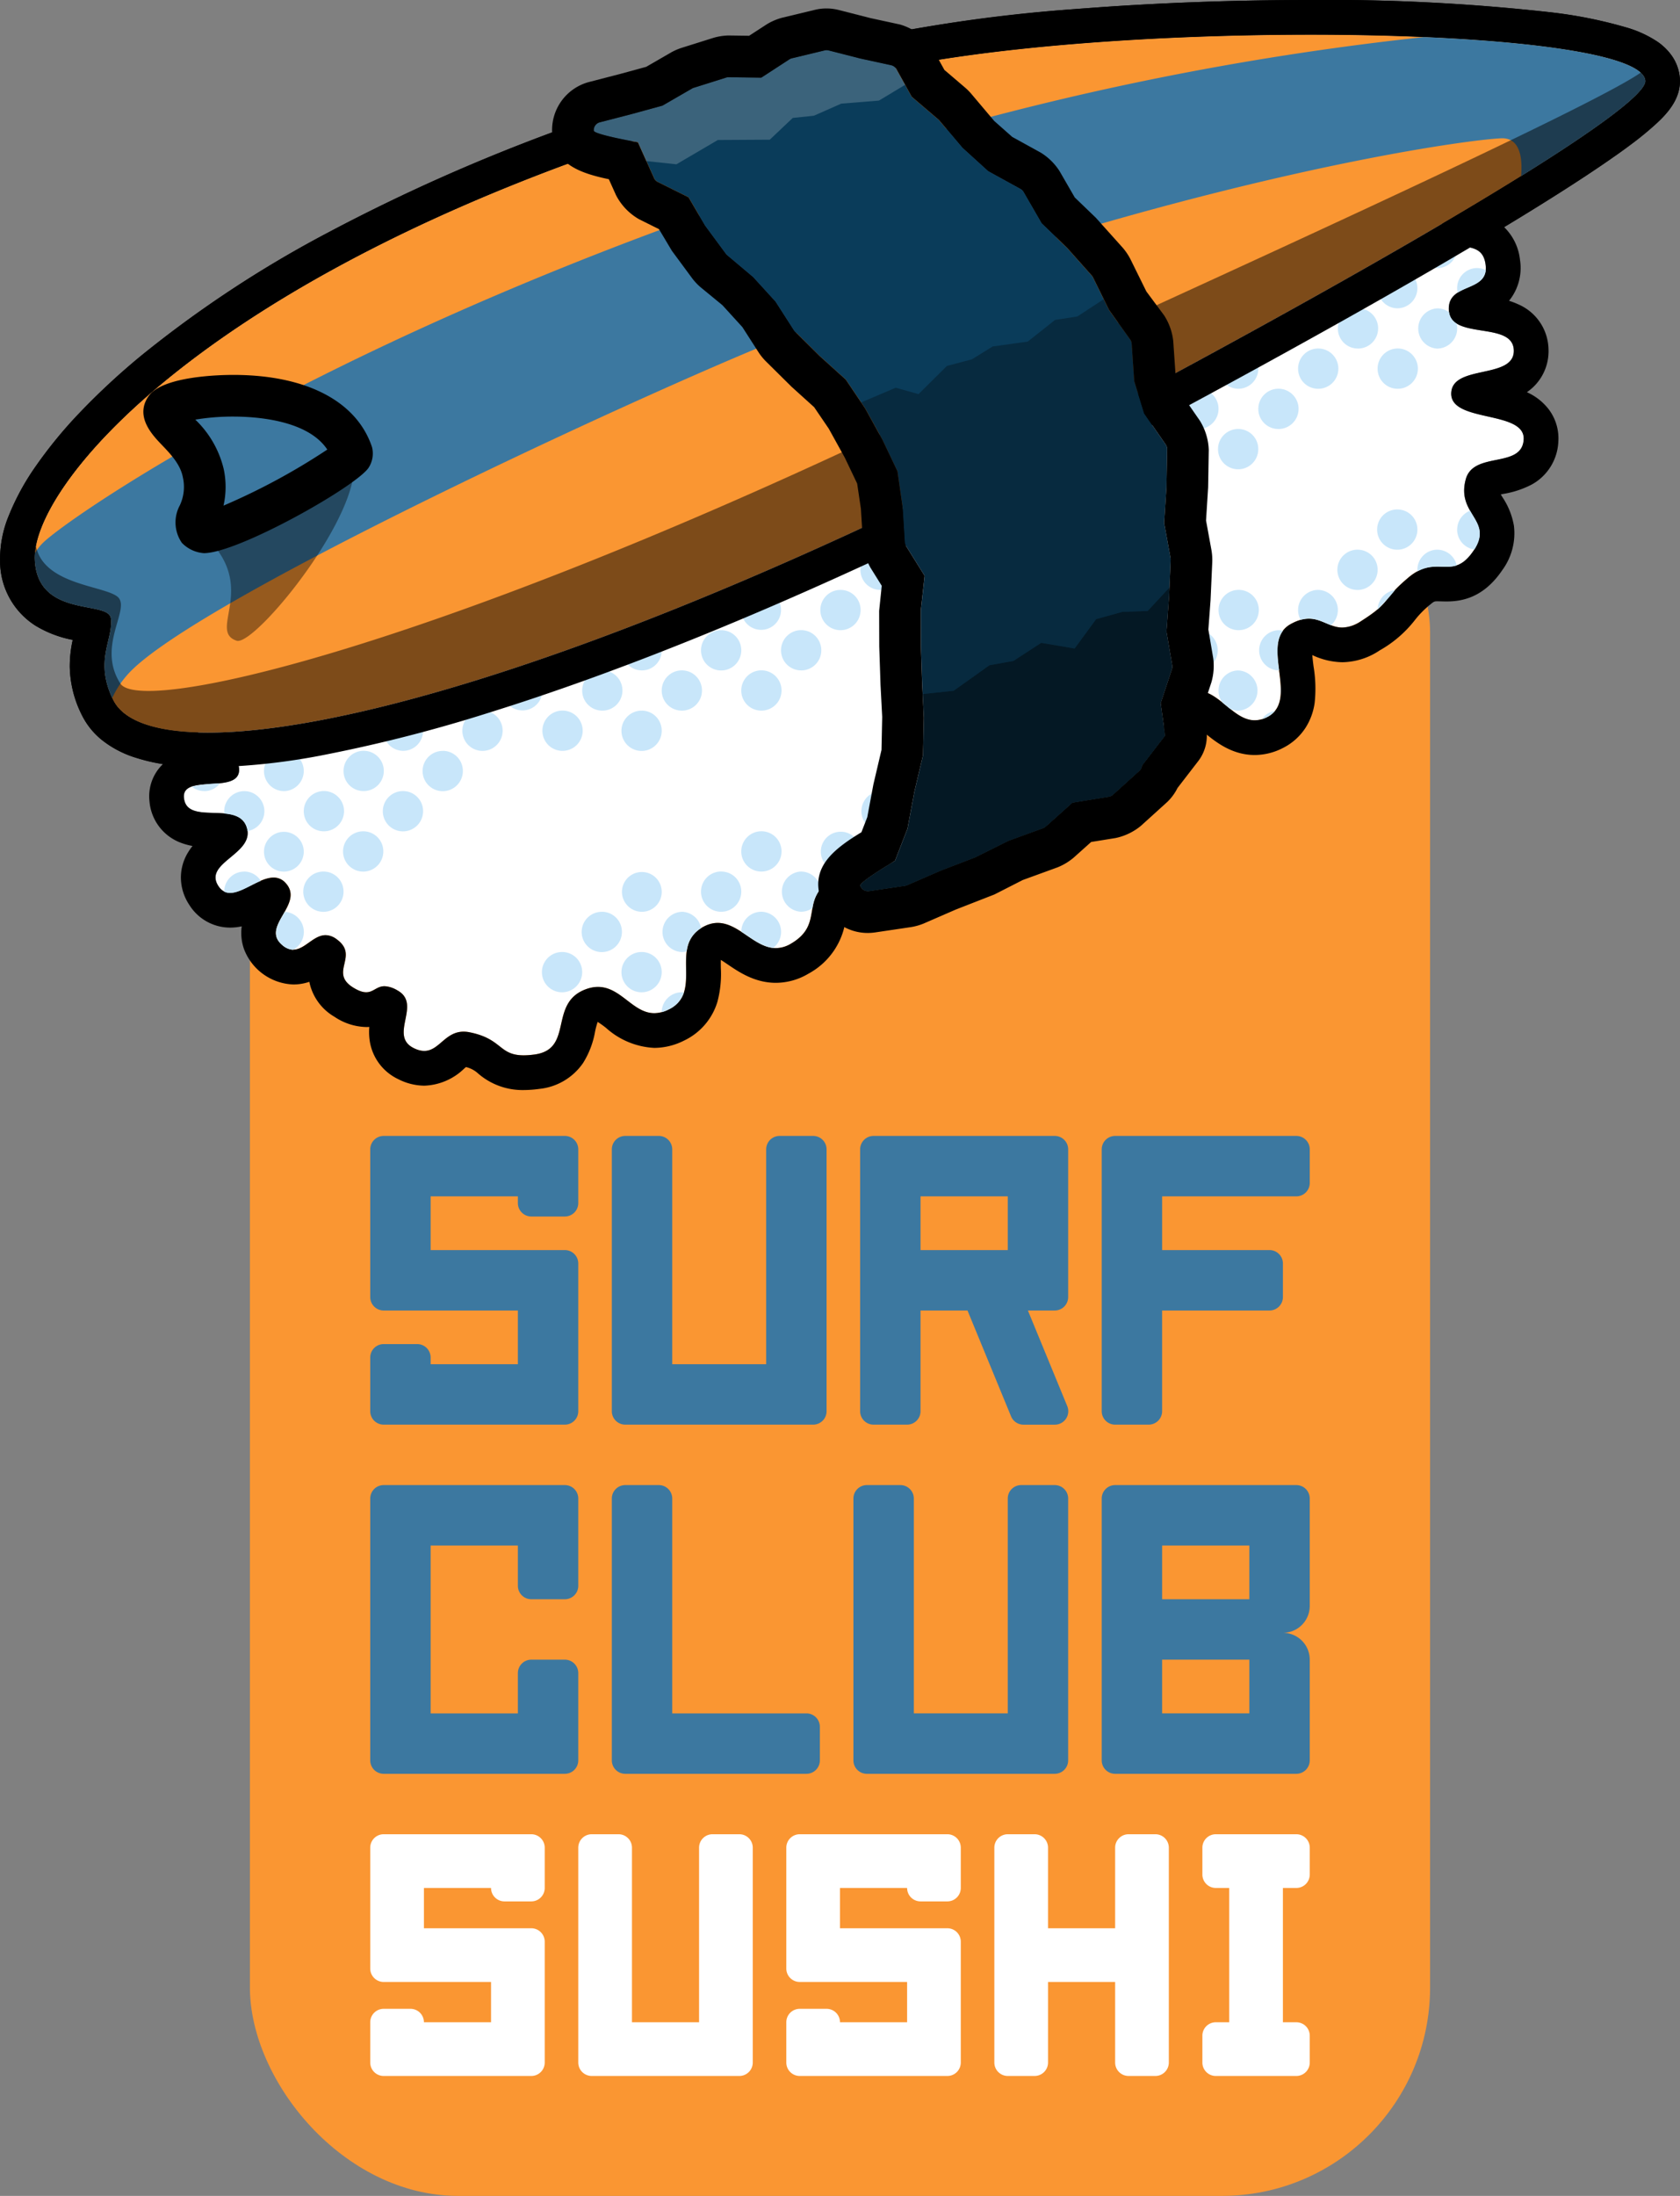 <svg xmlns="http://www.w3.org/2000/svg" width="241.998" height="316.133" viewBox="0 0 241.998 316.133"><rect x="0" y="0" width="241.998" height="316.133" fill="#808080" stroke="none"/><g transform="translate(-295.001 -200)"><rect width="170" height="255" rx="30" transform="translate(331 261.133)" fill="#fa9632"/><g transform="translate(348.333 464.066)"><path d="M425,876.933v17.4a1.934,1.934,0,0,0,1.933,1.933H442.4v5.8h-9.667a1.934,1.934,0,0,0-1.933-1.933h-3.867A1.934,1.934,0,0,0,425,902.067v5.8a1.934,1.934,0,0,0,1.933,1.933H448.2a1.934,1.934,0,0,0,1.933-1.933v-17.4a1.934,1.934,0,0,0-1.933-1.933H432.733v-5.8H442.4a1.934,1.934,0,0,0,1.933,1.933H448.2a1.934,1.934,0,0,0,1.933-1.933v-5.8A1.934,1.934,0,0,0,448.2,875H426.933A1.934,1.934,0,0,0,425,876.933Z" transform="translate(-425 -875)" fill="#fff"/><path d="M580,876.933v17.4a1.934,1.934,0,0,0,1.933,1.933H597.4v5.8h-9.667a1.934,1.934,0,0,0-1.933-1.933h-3.867A1.934,1.934,0,0,0,580,902.067v5.8a1.934,1.934,0,0,0,1.933,1.933H603.2a1.934,1.934,0,0,0,1.933-1.933v-17.4a1.934,1.934,0,0,0-1.933-1.933H587.733v-5.8H597.4a1.934,1.934,0,0,0,1.933,1.933H603.2a1.934,1.934,0,0,0,1.933-1.933v-5.8A1.934,1.934,0,0,0,603.2,875H581.933A1.934,1.934,0,0,0,580,876.933Z" transform="translate(-520.067 -875)" fill="#fff"/><path d="M519.9,876.933v25.133h-9.667V876.933A1.934,1.934,0,0,0,508.3,875h-3.867a1.934,1.934,0,0,0-1.933,1.933v30.933a1.934,1.934,0,0,0,1.933,1.933H525.7a1.934,1.934,0,0,0,1.933-1.933V876.933A1.934,1.934,0,0,0,525.7,875h-3.867A1.934,1.934,0,0,0,519.9,876.933Z" transform="translate(-472.533 -875)" fill="#fff"/><path d="M674.9,876.933v11.6h-9.667v-11.6A1.934,1.934,0,0,0,663.3,875h-3.867a1.934,1.934,0,0,0-1.933,1.933v30.933a1.934,1.934,0,0,0,1.933,1.933H663.3a1.934,1.934,0,0,0,1.933-1.933v-11.6H674.9v11.6a1.934,1.934,0,0,0,1.933,1.933H680.7a1.934,1.934,0,0,0,1.933-1.933V876.933A1.934,1.934,0,0,0,680.7,875h-3.867A1.934,1.934,0,0,0,674.9,876.933Z" transform="translate(-567.6 -875)" fill="#fff"/><path d="M750.467,880.8v-3.867A1.934,1.934,0,0,0,748.533,875h-11.6A1.934,1.934,0,0,0,735,876.933V880.8a1.934,1.934,0,0,0,1.933,1.933h1.933v19.333h-1.933A1.934,1.934,0,0,0,735,904v3.867a1.934,1.934,0,0,0,1.933,1.933h11.6a1.934,1.934,0,0,0,1.933-1.933V904a1.934,1.934,0,0,0-1.933-1.933H746.6V882.733h1.933A1.934,1.934,0,0,0,750.467,880.8Z" transform="translate(-615.133 -875)" fill="#fff"/></g><g transform="translate(348.333 363.533)"><path d="M425,616.933V638.2a1.934,1.934,0,0,0,1.933,1.933h19.333v7.733H433.7V646.9a1.934,1.934,0,0,0-1.933-1.933h-4.833A1.933,1.933,0,0,0,425,646.9v7.733a1.934,1.934,0,0,0,1.933,1.933h26.1a1.934,1.934,0,0,0,1.933-1.933V633.367a1.934,1.934,0,0,0-1.933-1.933H433.7V623.7h12.567v.967A1.934,1.934,0,0,0,448.2,626.6h4.833a1.934,1.934,0,0,0,1.933-1.933v-7.733A1.934,1.934,0,0,0,453.033,615h-26.1A1.934,1.934,0,0,0,425,616.933Z" transform="translate(-425 -615)" fill="#3c78a0"/><path d="M537.233,616.933v30.933H523.7V616.933A1.934,1.934,0,0,0,521.767,615h-4.833A1.934,1.934,0,0,0,515,616.933v37.7a1.934,1.934,0,0,0,1.933,1.933H544a1.934,1.934,0,0,0,1.933-1.933v-37.7A1.934,1.934,0,0,0,544,615h-4.833A1.934,1.934,0,0,0,537.233,616.933Z" transform="translate(-480.2 -615)" fill="#3c78a0"/><path d="M627.233,746.933v30.933H613.7V746.933A1.934,1.934,0,0,0,611.767,745h-4.833A1.934,1.934,0,0,0,605,746.933v37.7a1.934,1.934,0,0,0,1.933,1.933H634a1.934,1.934,0,0,0,1.933-1.933v-37.7A1.934,1.934,0,0,0,634,745h-4.833A1.934,1.934,0,0,0,627.233,746.933Z" transform="translate(-535.4 -694.733)" fill="#3c78a0"/><path d="M727.467,621.767v-4.833A1.934,1.934,0,0,0,725.533,615h-26.1a1.934,1.934,0,0,0-1.933,1.933v37.7a1.934,1.934,0,0,0,1.933,1.933h4.833a1.934,1.934,0,0,0,1.933-1.933v-14.5h15.467A1.934,1.934,0,0,0,723.6,638.2v-4.833a1.934,1.934,0,0,0-1.933-1.933H706.2V623.7h19.333A1.934,1.934,0,0,0,727.467,621.767Z" transform="translate(-592.133 -615)" fill="#3c78a0"/><path d="M425,746.933v37.7a1.934,1.934,0,0,0,1.933,1.933h26.1a1.934,1.934,0,0,0,1.933-1.933V772.067a1.934,1.934,0,0,0-1.933-1.933H448.2a1.934,1.934,0,0,0-1.933,1.933v5.8H433.7V753.7h12.567v5.8a1.934,1.934,0,0,0,1.933,1.933h4.833a1.934,1.934,0,0,0,1.933-1.933V746.933A1.934,1.934,0,0,0,453.033,745h-26.1A1.934,1.934,0,0,0,425,746.933Z" transform="translate(-425 -694.733)" fill="#3c78a0"/><path d="M523.7,777.867V746.933A1.934,1.934,0,0,0,521.767,745h-4.833A1.934,1.934,0,0,0,515,746.933v37.7a1.934,1.934,0,0,0,1.933,1.933h26.1a1.934,1.934,0,0,0,1.933-1.933V779.8a1.934,1.934,0,0,0-1.933-1.933Z" transform="translate(-480.2 -694.733)" fill="#3c78a0"/><path d="M697.5,746.933v37.7a1.934,1.934,0,0,0,1.933,1.933h26.1a1.934,1.934,0,0,0,1.933-1.933v-14.5a3.867,3.867,0,0,0-3.867-3.867h0a3.867,3.867,0,0,0,3.867-3.867V746.933A1.934,1.934,0,0,0,725.533,745h-26.1A1.934,1.934,0,0,0,697.5,746.933Zm8.7,30.933v-7.733h12.567v7.733Zm12.567-16.433H706.2V753.7h12.567Z" transform="translate(-592.133 -694.733)" fill="#3c78a0"/><path d="M631.667,640.133h3.867a1.934,1.934,0,0,0,1.933-1.933V616.933A1.934,1.934,0,0,0,635.533,615h-26.1a1.934,1.934,0,0,0-1.933,1.933v37.7a1.934,1.934,0,0,0,1.933,1.933h4.833a1.934,1.934,0,0,0,1.933-1.933v-14.5h6.767l6.274,15.236a1.934,1.934,0,0,0,1.788,1.2h4.519a1.933,1.933,0,0,0,1.788-2.67Zm-15.467-8.7V623.7h12.567v7.733Z" transform="translate(-536.933 -615)" fill="#3c78a0"/></g><g transform="translate(300 205)"><path d="M532,211.638c-.481-7.79-72.675-9.107-108.031-1.9a1.143,1.143,0,0,0-.6-.352l-4.428-.963-4.6-1.172a1.148,1.148,0,0,0-.28-.035,1.124,1.124,0,0,0-.266.032l-4.731,1.141a1.141,1.141,0,0,0-.354.152l-4.049,2.633-4.71-.065a1.131,1.131,0,0,0-.341.052l-4.684,1.474a1.13,1.13,0,0,0-.228.1l-4.27,2.468-4.489,1.228L381.4,217.61a1.157,1.157,0,0,0-.859,1.2c.03.428,3.746,1.179,5.48,1.506l-2.723.936c-61,21.02-83.786,49.2-83.285,59.374.415,8.414,10.631,5.754,10.95,8.386.38,3.141-2.451,6.032.332,11.74,1.38,2.83,5.511,4.5,12.3,4.695a1.528,1.528,0,0,0-.674,1.322c-.115,3.5,6.593.6,6.527,4.1s-8.279.49-7.949,3.975c.386,4.072,7.749.346,9.034,4.224s-6.287,5.067-4.077,8.48c2.231,3.446,6.94-3.445,9.7-.415s-3.631,6.2-.546,8.872,4.588-3.187,7.895-.781-1.128,4.742,2.325,6.918,2.864-1.54,6.431.447-1.317,6.481,2.335,8.3,4.042-3.071,8.038-2.277c5.346,1.063,3.972,3.933,9.372,3.2,5.684-.776,1.969-7.354,7.343-9.38,5.338-2.011,6.846,5.43,11.962,2.9,5.135-2.542-.067-9.089,4.946-11.868s7.725,5.283,12.67,2.4,1.108-6.446,6.046-9.355c4.62-2.721,4.762-.474,8.841-2.517-.764.452-5.048,3.017-4.9,3.513a1.147,1.147,0,0,0,1.094.814,1.16,1.16,0,0,0,.167-.012l5.208-.773a1.153,1.153,0,0,0,.286-.082l4.835-2.1,4.95-1.9a1.075,1.075,0,0,0,.1-.044l4.714-2.351,4.995-1.817a1.152,1.152,0,0,0,.372-.223l3.848-3.449,5.247-.848a1.144,1.144,0,0,0,.583-.281l3.825-3.462a1.162,1.162,0,0,0,.377-.754l3.321-4.306-.154-1.1c.305-1.793.376-3.646,3.019-4.933,4.856-2.364,7.022,5.806,11.832,3.349s-1.336-10.773,3.387-13.386,5.572,2.479,10.137-.426c4.541-2.888,2.7-2.795,6.817-6.269,4.155-3.5,6.341.642,9.387-3.878,2.958-4.389-2.518-5.148-1.127-10.268,1.111-4.089,8.091-1.493,8.343-5.727s-10.512-2.392-10.437-6.631,9.132-1.974,9.014-6.213-9.022-1.454-9.351-5.68,5.848-2.475,5.285-6.677-5.317-.983-6.141-5.138a4.609,4.609,0,0,1-.09-.757C521.236,221.331,532.134,213.821,532,211.638Z" transform="translate(-300.002 -205)" fill="#fff"/><path d="M483.743,205c-20.824,0-43.977,1.519-59.775,4.741a1.144,1.144,0,0,0-.6-.352l-4.428-.963-4.6-1.172a1.138,1.138,0,0,0-.546,0l-4.731,1.141a1.141,1.141,0,0,0-.354.152l-4.049,2.633-4.71-.065a1.131,1.131,0,0,0-.341.052l-4.684,1.474a1.131,1.131,0,0,0-.228.1l-4.27,2.468-4.489,1.228L381.4,217.61a1.157,1.157,0,0,0-.859,1.2c.03.428,3.746,1.179,5.48,1.506l-2.723.936c-61,21.02-83.786,49.2-83.285,59.374.415,8.414,10.631,5.754,10.95,8.386.38,3.141-2.451,6.032.332,11.74,1.38,2.83,5.511,4.5,12.3,4.695a1.528,1.528,0,0,0-.674,1.322c-.115,3.5,6.593.6,6.527,4.1s-8.279.49-7.949,3.975c.386,4.072,7.749.346,9.034,4.224s-6.287,5.067-4.077,8.48c1.809,2.794,5.247-1.207,7.954-1.207a2.261,2.261,0,0,1,1.747.791c2.752,3.02-3.631,6.2-.546,8.872,2.545,2.2,4.008-1.374,6.287-1.375a2.706,2.706,0,0,1,1.608.593c3.3,2.4-1.128,4.742,2.325,6.918,2.675,1.685,2.925-.16,4.554-.16a3.928,3.928,0,0,1,1.877.607c3.565,1.986-1.317,6.481,2.335,8.3,3.375,1.68,3.964-2.365,7.185-2.365a4.369,4.369,0,0,1,.854.088c5.346,1.063,3.972,3.933,9.372,3.2,5.684-.776,1.969-7.354,7.343-9.38,4.546-1.713,6.314,3.429,9.9,3.429a4.616,4.616,0,0,0,2.064-.532c5.135-2.542-.067-9.089,4.946-11.868,4.224-2.342,6.821,3.033,10.5,3.033a4.243,4.243,0,0,0,2.169-.633c4.95-2.888,1.108-6.446,6.046-9.355,4.62-2.721,4.762-.474,8.841-2.517-.764.452-5.048,3.017-4.9,3.513a1.147,1.147,0,0,0,1.093.814,1.16,1.16,0,0,0,.167-.012l5.208-.773a1.152,1.152,0,0,0,.286-.082l4.835-2.1,4.95-1.9a1.071,1.071,0,0,0,.1-.044l4.714-2.351,4.995-1.817a1.153,1.153,0,0,0,.372-.223l3.848-3.449,5.247-.848a1.144,1.144,0,0,0,.583-.281l3.825-3.462a1.162,1.162,0,0,0,.377-.754l3.321-4.306-.154-1.1c.305-1.793.376-3.646,3.019-4.933,4.208-2.048,6.4,3.815,10.037,3.815a3.906,3.906,0,0,0,1.8-.466c4.805-2.454-1.336-10.773,3.387-13.386,3.613-2,4.957.5,7.424.5a5.016,5.016,0,0,0,2.714-.926c4.541-2.888,2.7-2.795,6.817-6.269,2.244-1.892,3.914-1.553,5.455-1.553,1.312,0,2.531-.246,3.932-2.325,2.958-4.389-2.518-5.148-1.127-10.268,1.111-4.089,8.091-1.493,8.343-5.727s-10.512-2.392-10.437-6.631,9.132-1.974,9.014-6.213-9.022-1.454-9.351-5.68,5.848-2.475,5.285-6.677-5.317-.983-6.141-5.138a4.606,4.606,0,0,1-.09-.757c18.465-10.855,29.363-18.365,29.228-20.548-.266-4.309-22.477-6.638-48.256-6.638m0-5v0a289.442,289.442,0,0,1,34.327,1.743,65.191,65.191,0,0,1,11.455,2.287,16.158,16.158,0,0,1,4.24,1.983,8.235,8.235,0,0,1,1.982,1.909,6.5,6.5,0,0,1,1.242,3.407c.174,2.816-1.687,4.918-3.53,6.6a63.039,63.039,0,0,1-6.234,4.824c-3.877,2.711-9.093,6.047-15.555,9.949a7.694,7.694,0,0,1,2.288,4.711,7.512,7.512,0,0,1-1.578,5.9,10.474,10.474,0,0,1,1.329.508,7.2,7.2,0,0,1,4.357,6.478,7.121,7.121,0,0,1-3.111,6.169q.118.056.235.114a8.134,8.134,0,0,1,2.927,2.38,6.929,6.929,0,0,1,1.364,4.615,7.4,7.4,0,0,1-3.815,6.178,13.566,13.566,0,0,1-4.141,1.364l-.332.068c.083.142.17.287.244.409a10.556,10.556,0,0,1,1.648,4.114,8.951,8.951,0,0,1-1.665,6.358c-2.737,4.061-5.921,4.53-8.079,4.53-.271,0-.525-.007-.749-.014-.183-.005-.357-.01-.506-.01-.407,0-.5,0-.977.4a13.578,13.578,0,0,0-2.317,2.337,16.956,16.956,0,0,1-5.04,4.328,9.887,9.887,0,0,1-5.4,1.707,10.533,10.533,0,0,1-4.3-1.025l-.011,0c.042.541.122,1.171.18,1.628a19.13,19.13,0,0,1,.159,5.246,8.959,8.959,0,0,1-1.3,3.567,8.307,8.307,0,0,1-3.268,2.928,8.889,8.889,0,0,1-4.069,1.013c-3.338,0-5.718-1.958-7.292-3.254-.208-.171-.464-.382-.708-.572l.049.349a5,5,0,0,1-.993,3.747l-2.794,3.623a6.149,6.149,0,0,1-1.508,2.091l-3.824,3.461a6.135,6.135,0,0,1-3.138,1.509l-3.8.614-2.757,2.47-.005,0a6.125,6.125,0,0,1-1.988,1.191l-.007,0-4.727,1.72L437.8,327.88c-.178.089-.363.17-.55.241l-4.838,1.859-4.737,2.057-.016.007a6.155,6.155,0,0,1-1.526.434l-5.209.774-.014,0a6.179,6.179,0,0,1-.887.064,6.088,6.088,0,0,1-3.2-.9,10.379,10.379,0,0,1-5.37,7.761,9.219,9.219,0,0,1-4.688,1.314c-3.044,0-5.313-1.542-6.969-2.668-.281-.191-.641-.435-.959-.633-.012.381-.005.831,0,1.182a15.472,15.472,0,0,1-.494,4.856,9.074,9.074,0,0,1-4.805,5.58,9.611,9.611,0,0,1-4.282,1.051,11.185,11.185,0,0,1-6.95-2.874,13.283,13.283,0,0,0-1.212-.866h0a11.507,11.507,0,0,0-.374,1.4,12.6,12.6,0,0,1-1.723,4.51,8.706,8.706,0,0,1-6.3,3.733,16.535,16.535,0,0,1-2.25.166,9.731,9.731,0,0,1-6.567-2.378,3.928,3.928,0,0,0-1.755-.932l-.25.212a8.645,8.645,0,0,1-5.743,2.469,8.387,8.387,0,0,1-3.749-.932,7.3,7.3,0,0,1-4.119-5.5,8.749,8.749,0,0,1-.065-2.024q-.213.014-.437.014a8.513,8.513,0,0,1-4.583-1.479,7.559,7.559,0,0,1-3.585-4.871q-.017-.082-.032-.162a7.1,7.1,0,0,1-2.3.383,7.9,7.9,0,0,1-7.1-5.067,6.982,6.982,0,0,1-.34-3.3,7.885,7.885,0,0,1-1.664.182,6.936,6.936,0,0,1-5.888-3.274,7.173,7.173,0,0,1-1.21-3.873,6.927,6.927,0,0,1,1.017-3.659,8.414,8.414,0,0,1,.659-.945,9.322,9.322,0,0,1-1.491-.395,6.978,6.978,0,0,1-4.713-6.078A6.4,6.4,0,0,1,318,310.506a6.561,6.561,0,0,1,.472-.5,23.724,23.724,0,0,1-4.863-1.256,14.511,14.511,0,0,1-3.917-2.215,10.6,10.6,0,0,1-2.894-3.592,16.042,16.042,0,0,1-1.743-6.962,17.32,17.32,0,0,1,.428-3.862,16.2,16.2,0,0,1-5.376-2.053,11,11,0,0,1-5.09-9.194,16.376,16.376,0,0,1,1.266-6.669,35.176,35.176,0,0,1,3.828-7.02,64.2,64.2,0,0,1,6.316-7.711,100.461,100.461,0,0,1,8.98-8.324,164.257,164.257,0,0,1,26.7-17.587,260.794,260.794,0,0,1,33.426-14.855,6.157,6.157,0,0,1,4.609-5.941l4.507-1.167,3.833-1.049,3.711-2.145a6.15,6.15,0,0,1,1.239-.544L398.1,206.4a6.123,6.123,0,0,1,1.846-.284l3.259.044,2.774-1.8.008-.005a6.126,6.126,0,0,1,1.9-.816l4.727-1.14a6.162,6.162,0,0,1,2.945.015l.014,0,4.509,1.15,4.342.944h.007l.111.025a244.33,244.33,0,0,1,27.048-3.354C461.79,200.407,472.906,200,483.742,200Z" transform="translate(-300.002 -205)"/><path d="M420.487,376.942a2.865,2.865,0,1,1,2.865,2.9A2.882,2.882,0,0,1,420.487,376.942Zm37.239-8.688a2.822,2.822,0,0,0,1.448-.4l.245-.629.657-3.519a2.852,2.852,0,0,0-2.35-1.243,2.9,2.9,0,0,0,0,5.792Zm-17.187,5.792a2.9,2.9,0,1,0-2.864-2.9A2.881,2.881,0,0,0,440.539,374.046Zm68.75-34.751a2.9,2.9,0,1,0-2.864-2.9A2.881,2.881,0,0,0,509.288,339.3ZM532.2,304.544a2.9,2.9,0,1,0-2.864-2.9A2.881,2.881,0,0,0,532.2,304.544Zm-22.917,5.792a2.9,2.9,0,1,0,2.864,2.9A2.882,2.882,0,0,0,509.288,310.336Zm31.585-19.623c1.51-.982,3.85-1.173,4.048-3.25a2.814,2.814,0,0,0-1.258-.3,2.882,2.882,0,0,0-2.864,2.9A2.851,2.851,0,0,0,540.873,290.713ZM440.539,350.879a2.9,2.9,0,1,0-2.864-2.9A2.881,2.881,0,0,0,440.539,350.879ZM434.809,339.3a2.9,2.9,0,1,0,2.865,2.9A2.882,2.882,0,0,0,434.809,339.3Zm7.919-4.76q-2.542,1.1-5.04,2.153a2.865,2.865,0,1,0,5.04-2.153Zm3.54,10.552a2.9,2.9,0,1,0-2.865-2.9A2.881,2.881,0,0,0,446.268,345.087Zm91.666-46.335a2.9,2.9,0,0,0,2.779-3.6h0a2.234,2.234,0,0,1-1.077-1.622v0a2.822,2.822,0,0,0-1.7-.565,2.9,2.9,0,0,0,0,5.792Zm2.864-14.479c0-.025,0-.049,0-.073q-2.113,1.242-4.354,2.541a2.82,2.82,0,0,0,1.492.428A2.881,2.881,0,0,0,540.8,284.272Zm-91.941,47.565q-1.738.776-3.456,1.53a2.845,2.845,0,0,0,3.456-1.53Zm-19.777,19.041a2.9,2.9,0,1,0-2.865-2.9A2.881,2.881,0,0,0,429.081,350.879Zm-5.729,0a2.9,2.9,0,1,0,2.864,2.9A2.882,2.882,0,0,0,423.351,350.879Zm2.754-9.477q-2.692,1.055-5.329,2.05a2.858,2.858,0,0,0,5.44-1.261A2.916,2.916,0,0,0,426.105,341.4Zm35.154-3.146,0-1.752a3.508,3.508,0,0,1,.021-.391l.2-1.8a2.912,2.912,0,0,0-.217,3.947Zm-5.8-9.413a2.876,2.876,0,1,0,5.133,1.764,2.951,2.951,0,0,0-.041-.474l-1.092-1.75c-.026-.042-.046-.087-.07-.13a2.837,2.837,0,0,0-1.5-.533Q456.668,328.286,455.458,328.844Zm-37.836,22.035a2.9,2.9,0,1,0-2.864-2.9A2.881,2.881,0,0,0,417.622,350.879Zm42.969,8.688a2.906,2.906,0,0,0,.159.945l.715-3.024A2.9,2.9,0,0,0,460.591,359.567ZM452,333.5a2.9,2.9,0,1,0,2.864,2.9A2.882,2.882,0,0,0,452,333.5Zm-11.458,46.335a2.882,2.882,0,0,0-2.864,2.882c1.5.964,2.936,2.16,4.586,2.328a2.9,2.9,0,0,0-1.721-5.21Zm5.729-5.792a2.9,2.9,0,0,0,0,5.792,2.827,2.827,0,0,0,1.67-.544,5.589,5.589,0,0,1,1.163-2.769A2.873,2.873,0,0,0,446.268,374.046Zm8.594-2.9a2.865,2.865,0,1,0-2.864,2.9A2.882,2.882,0,0,0,454.862,371.151Zm57.8-19.026a4.408,4.408,0,0,0,.774-.313,3.417,3.417,0,0,0,1.129-.895A2.849,2.849,0,0,0,512.666,352.124Zm-77.856,21.922a2.9,2.9,0,1,0,2.865,2.9A2.882,2.882,0,0,0,434.809,374.046ZM423.351,385.63a2.9,2.9,0,1,0,2.864,2.9A2.882,2.882,0,0,0,423.351,385.63ZM515.018,339.3a2.9,2.9,0,0,0,0,5.792c.046,0,.092,0,.135,0-.269-2.134-.53-4.269.55-5.7A2.809,2.809,0,0,0,515.018,339.3Zm-97.4,40.543a2.9,2.9,0,1,0,2.864,2.9A2.882,2.882,0,0,0,417.622,379.838Zm11.458,0a2.9,2.9,0,0,0,0,5.792,2.826,2.826,0,0,0,.739-.1,4.37,4.37,0,0,1,2.074-3.336A2.874,2.874,0,0,0,429.081,379.838Zm-2.865,14.451a5.412,5.412,0,0,0,.994-.382,4.046,4.046,0,0,0,2.211-2.464,2.623,2.623,0,0,0-.341-.02A2.881,2.881,0,0,0,426.216,394.289ZM532.2,292.96a2.9,2.9,0,0,0,2.025-4.943q-2.338,1.346-4.8,2.746A2.87,2.87,0,0,0,532.2,292.96Zm8.594,31.856a2.883,2.883,0,0,0,2.481,2.867c1.621-2.542.358-3.852-.616-5.58A2.9,2.9,0,0,0,540.8,324.816ZM520.746,333.5a2.9,2.9,0,0,0-2.495,4.315c1.868-.521,3.059.278,4.368.77a2.9,2.9,0,0,0-1.873-5.085Zm5.729-5.792a2.9,2.9,0,1,0,2.865,2.9A2.882,2.882,0,0,0,526.476,327.711Zm2.867,8.6a29.238,29.238,0,0,0,2.5-2.777A2.88,2.88,0,0,0,529.343,336.307Zm8.591-8.6a2.882,2.882,0,0,0-2.865,2.9c0,.075,0,.15.009.223,2.286-1.228,3.956-.293,5.651-.857A2.873,2.873,0,0,0,537.934,327.711Zm-5.729-5.792a2.9,2.9,0,1,0,2.864,2.9A2.881,2.881,0,0,0,532.2,321.919ZM411.893,385.63a2.9,2.9,0,1,0,2.865,2.9A2.882,2.882,0,0,0,411.893,385.63Zm-22.917-28.959a2.881,2.881,0,0,0,2.865-2.9,2.923,2.923,0,0,0-.109-.785q-2.839.768-5.547,1.425A2.872,2.872,0,0,0,388.976,356.671Zm22.917,0a2.9,2.9,0,1,0-2.864-2.9A2.881,2.881,0,0,0,411.893,356.671Zm-28.645,5.792a2.9,2.9,0,1,0-2.865-2.9A2.881,2.881,0,0,0,383.247,362.463Zm-3.8-6.549q-1.5.3-2.949.563a2.818,2.818,0,0,0,2.949-.563Zm124.116-45.578a2.9,2.9,0,0,0,.786-5.679q-1.741.944-3.514,1.9a2.921,2.921,0,0,0-.137.883A2.881,2.881,0,0,0,503.559,310.336ZM377.518,368.254a2.9,2.9,0,1,0-2.864-2.9A2.881,2.881,0,0,0,377.518,368.254Zm148.957-69.5a2.9,2.9,0,1,0-2.864-2.9A2.881,2.881,0,0,0,526.476,298.752Zm-5.729,5.792a2.9,2.9,0,1,0-2.864-2.9A2.881,2.881,0,0,0,520.746,304.544Zm-11.458,0a2.9,2.9,0,0,0,2.64-4.02q-2.47,1.354-5.017,2.74A2.853,2.853,0,0,0,509.288,304.544Zm5.729,5.792a2.9,2.9,0,1,0-2.865-2.9A2.881,2.881,0,0,0,515.018,310.336Zm2.328-12.8-2.182,1.206A2.85,2.85,0,0,0,517.345,297.539ZM377.518,374.046a2.9,2.9,0,1,0,2.864,2.9A2.881,2.881,0,0,0,377.518,374.046Zm11.458-11.584a2.9,2.9,0,1,0,2.865,2.9A2.882,2.882,0,0,0,388.976,362.463Zm-5.729,5.792a2.9,2.9,0,1,0,2.864,2.9A2.882,2.882,0,0,0,383.247,368.254Zm17.187-17.376a2.9,2.9,0,1,0,2.864,2.9A2.881,2.881,0,0,0,400.435,350.879Zm8.577-3.2q-2.7.918-5.322,1.761a2.867,2.867,0,0,0,5.322-1.761Zm-14.306,9a2.9,2.9,0,1,0,2.865,2.9A2.882,2.882,0,0,0,394.706,356.671Zm-20.052,14.48a2.865,2.865,0,1,0-2.865,2.9A2.882,2.882,0,0,0,374.654,371.151Zm-2.745,8.691c-.937,1.662-2.094,3.281-.4,4.746a2.518,2.518,0,0,0,1.6.718h0a2.9,2.9,0,0,0-1.2-5.465Zm-5.48-12.189a2.827,2.827,0,0,1,.126.559,2.893,2.893,0,1,0-3.36-2.852,2.565,2.565,0,0,0,.02.333C364.674,365.831,365.957,366.233,366.429,367.652Zm-6.1-5.19a2.844,2.844,0,0,0,2.263-1.121,21.7,21.7,0,0,0-4.068.475A2.844,2.844,0,0,0,360.331,362.463Zm5.729,11.584a2.881,2.881,0,0,0-2.864,2.885c1.43.718,3.4-.762,5.274-1.552A2.851,2.851,0,0,0,366.06,374.046Zm5.729-11.584a2.9,2.9,0,0,0,1.384-5.43q-1.739.267-3.388.467a2.9,2.9,0,0,0,2,4.963Zm137.5-17.376a2.882,2.882,0,0,0-2.864,2.9,2.915,2.915,0,0,0,.581,1.749s0,0,.006,0l.01.012c.351.283.7.575,1.051.856a2.789,2.789,0,0,0,1.216.275,2.9,2.9,0,0,0,0-5.792Zm-5.729-5.792a2.844,2.844,0,0,0-2.174,1.014l.621,3.643a3.5,3.5,0,0,1,.043.7,2.826,2.826,0,0,0,1.51.438,2.9,2.9,0,0,0,0-5.792Z" transform="translate(-335.896 -253.575)" fill="#c8e6fa"/><path d="M300.011,280.63c.415,8.413,10.631,5.754,10.95,8.386.38,3.141-2.451,6.032.332,11.74,4.907,10.065,44.625,5.478,115.138-28.177,11.87-5.665,22.838-10.783,32.567-16,43.8-23.476,73.223-41.366,73-44.944-.493-7.984-76.316-9.169-110.6-1.342a298.827,298.827,0,0,0-38.1,10.96C322.294,242.275,299.51,270.452,300.011,280.63Z" transform="translate(-300.002 -205)" fill="#fa9632"/><path d="M324.952,305.469c17.788,0,52.072-9.309,101.48-32.89,11.87-5.665,22.838-10.783,32.567-16,43.8-23.476,73.223-41.366,73-44.944-.266-4.309-22.481-6.638-48.257-6.638-21.987,0-46.563,1.693-62.346,5.3a298.836,298.836,0,0,0-38.1,10.96c-61,21.02-83.786,49.2-83.285,59.374.415,8.413,10.631,5.754,10.95,8.386.38,3.141-2.451,6.032.332,11.74,1.469,3.013,6.06,4.712,13.659,4.713m0,5v0a33.1,33.1,0,0,1-10.789-1.51,15.13,15.13,0,0,1-4.242-2.237,10.665,10.665,0,0,1-3.125-3.775,16.042,16.042,0,0,1-1.744-6.962,17.32,17.32,0,0,1,.428-3.862,16.2,16.2,0,0,1-5.376-2.053,11,11,0,0,1-5.089-9.194,16.377,16.377,0,0,1,1.266-6.669,35.175,35.175,0,0,1,3.828-7.02,64.2,64.2,0,0,1,6.316-7.711,100.454,100.454,0,0,1,8.98-8.324,164.249,164.249,0,0,1,26.7-17.587,268.888,268.888,0,0,1,39.558-17.037,304.058,304.058,0,0,1,38.615-11.107,214.152,214.152,0,0,1,29.559-4.108c10.683-.859,22.405-1.313,33.9-1.313a289.423,289.423,0,0,1,34.326,1.743,65.207,65.207,0,0,1,11.456,2.287,16.159,16.159,0,0,1,4.24,1.983,8.235,8.235,0,0,1,1.982,1.909,6.5,6.5,0,0,1,1.242,3.407c.161,2.6-1.472,4.567-2.714,5.822a40.246,40.246,0,0,1-4.438,3.723c-3.492,2.607-8.611,5.984-15.215,10.035-12.934,7.935-31.352,18.336-53.262,30.079-8.4,4.5-17.717,8.935-27.584,13.63-1.692.805-3.441,1.637-5.191,2.472-23.46,11.2-44.744,19.793-63.262,25.549a214.583,214.583,0,0,1-23.014,5.916A94.559,94.559,0,0,1,324.956,310.469Z" transform="translate(-300.002 -205)"/><path d="M532,212.171c.1,1.688-6.394,6.565-17.892,13.712.215-2.447-.06-5.575-2.9-5.438-4.646.223-29.2,3.579-65.919,14.761-15.621,4.755-21.9,8.5-34.289,12.748s-88.383,38.725-97.774,49.868a13.238,13.238,0,0,0-2.059,3.2c-2.567-5.531.169-8.378-.2-11.471-.318-2.629-10.536.029-10.951-8.384a7.133,7.133,0,0,1,.023-1.017,7.137,7.137,0,0,1,1.246-1.558c3.761-3.579,36.721-26.388,94.9-47.186,10.888-3.892,21.57-8.419,34.289-12.076a423.9,423.9,0,0,1,69.624-13.458C518.254,206.657,531.79,208.811,532,212.171Z" transform="translate(-300 -205.533)" fill="#3c78a0"/><path d="M532,220.3c.22,3.579-29.2,21.468-73,44.945-9.728,5.213-20.7,10.33-32.564,16C355.917,314.9,316.2,319.484,311.292,309.421c-2.784-5.711.046-8.6-.332-11.743-.318-2.629-10.536.029-10.951-8.384a8.438,8.438,0,0,1,.166-2.03c1.1,5.563,9.677,5.685,11.722,7.283,2.108,1.645-3.074,7.054.441,12.522,2.876,4.474,43.358-4.694,109.719-36.005,11.9-5.61,23.369-11.066,33.4-15.653,31.859-14.566,69.675-31.954,75.879-36.286A1.771,1.771,0,0,1,532,220.3Z" transform="translate(-300 -213.663)" opacity="0.5" style="mix-blend-mode:overlay;isolation:isolate"/><path d="M383.206,360.972c2.654,7.38-14,27.825-16.656,26.931-4.394-1.481,3.826-8.146-5.465-15.861A73.639,73.639,0,0,1,383.206,360.972Z" transform="translate(-337.466 -300.663)" opacity="0.4" style="mix-blend-mode:overlay;isolation:isolate"/><path d="M375.357,347.749c.471,1.414-20.572,13.194-22.121,11.069-1.32-1.812,1.659-3.091.664-8.254s-6.741-7.48-5.414-9.381S371.6,336.456,375.357,347.749Z" transform="translate(-329.617 -287.44)" fill="#3c78a0"/><path d="M358.212,336.413c10.506,0,17.793,3.786,19.991,10.389a3.755,3.755,0,0,1-.527,3.03c-2.025,2.81-18.825,12.243-23.684,12.243a4.894,4.894,0,0,1-3.18-1.489,5.174,5.174,0,0,1-.291-5.391,6.253,6.253,0,0,0,.433-4.062c-.358-1.86-1.779-3.343-3.033-4.652-1.373-1.434-3.929-4.1-1.895-7.015S356.533,336.413,358.212,336.413Zm13.551,10.749c-2.816-4.252-10.243-4.749-13.551-4.749a32.858,32.858,0,0,0-5.462.439,14.489,14.489,0,0,1,4.1,7.145,12.313,12.313,0,0,1-.036,5.236A93.822,93.822,0,0,0,371.763,347.162Z" transform="translate(-329.617 -287.44)"/><g transform="translate(80.534 2.218)"><path d="M547.759,331.837a1.147,1.147,0,0,1-1.094-.814c-.167-.545,5.013-3.582,5.013-3.582l1.8-4.627.984-5.27q.005-.027.012-.055l1.242-5.256.115-5.378-.249-5.088s-.172-5.162-.172-5.174l-.014-5.145a1.172,1.172,0,0,1,.007-.133l.543-4.895-2.7-4.33a1.164,1.164,0,0,1-.174-.545l-.319-5.157-.72-5.014-2.16-4.528-2.478-4.5-2.807-4.171-3.768-3.4-.039-.037-3.511-3.484a1.168,1.168,0,0,1-.159-.2l-2.645-4.116-3.21-3.521-3.761-3.168a1.156,1.156,0,0,1-.184-.2l-2.942-3.985a1.182,1.182,0,0,1-.067-.1l-2.373-4.042-4.426-2.2a1.151,1.151,0,0,1-.536-.559L514.636,224s-6.317-1.109-6.355-1.667a1.157,1.157,0,0,1,.859-1.2l4.541-1.176,4.489-1.228,4.27-2.468a1.131,1.131,0,0,1,.228-.1l4.685-1.474a1.13,1.13,0,0,1,.341-.052l4.71.065,4.049-2.633a1.141,1.141,0,0,1,.354-.152l4.731-1.141a1.124,1.124,0,0,1,.266-.032,1.147,1.147,0,0,1,.28.035l4.6,1.172,4.428.963a1.149,1.149,0,0,1,.759.566l2.2,3.971,3.847,3.282a1.136,1.136,0,0,1,.133.133l3.33,3.942,3.7,3.363,4.662,2.568a1.153,1.153,0,0,1,.441.433l2.606,4.511,3.653,3.516c.022.021.043.042.062.065l3.514,3.95a1.127,1.127,0,0,1,.173.258l2.3,4.67,3.051,4.268a1.165,1.165,0,0,1,.214.6l.371,5.388,1.434,4.659,3.093,4.466a1.167,1.167,0,0,1,.207.684l-.091,5.4q0,.028,0,.056l-.333,5.162.92,5.031a1.134,1.134,0,0,1,.018.261s-.227,5.256-.228,5.268l-.379,5.067.827,4.852a1.168,1.168,0,0,1-.042.564l-1.547,4.677a1.19,1.19,0,0,1-.078.182l.66,4.719-3.321,4.306a1.162,1.162,0,0,1-.377.754l-3.825,3.462a1.144,1.144,0,0,1-.583.281l-5.247.848-3.848,3.449a1.153,1.153,0,0,1-.372.223l-4.995,1.817-4.714,2.351a1.076,1.076,0,0,1-.1.044l-4.95,1.9-4.835,2.1a1.153,1.153,0,0,1-.286.082l-5.208.773A1.16,1.16,0,0,1,547.759,331.837Z" transform="translate(-508.278 -210.738)" fill="#0a3c5a"/><path d="M547.759,331.837a1.16,1.16,0,0,0,.167-.012l5.208-.773a1.153,1.153,0,0,0,.286-.082l4.835-2.1,4.95-1.9a1.076,1.076,0,0,0,.1-.044l4.714-2.351,4.995-1.817a1.153,1.153,0,0,0,.372-.223l3.848-3.449,5.247-.848a1.144,1.144,0,0,0,.583-.281l3.825-3.462a1.162,1.162,0,0,0,.377-.754l3.321-4.306-.66-4.719a1.19,1.19,0,0,0,.078-.182l1.547-4.677a1.168,1.168,0,0,0,.042-.564l-.827-4.852.379-5.067c0-.013.228-5.268.228-5.268a1.134,1.134,0,0,0-.018-.261l-.92-5.031.333-5.162q0-.028,0-.056l.091-5.4a1.167,1.167,0,0,0-.207-.684l-3.093-4.466-1.434-4.659L585.759,253a1.165,1.165,0,0,0-.214-.6l-3.051-4.268-2.3-4.67a1.127,1.127,0,0,0-.173-.258l-3.514-3.95c-.02-.022-.041-.044-.062-.065l-3.653-3.516-2.606-4.511a1.152,1.152,0,0,0-.441-.433l-4.662-2.568-3.7-3.363-3.33-3.942a1.134,1.134,0,0,0-.133-.133l-3.847-3.282-2.2-3.971a1.149,1.149,0,0,0-.759-.566l-4.428-.963-4.6-1.172a1.135,1.135,0,0,0-.546,0l-4.731,1.141a1.141,1.141,0,0,0-.354.152L532.4,214.7l-4.71-.065a1.131,1.131,0,0,0-.341.052l-4.685,1.474a1.131,1.131,0,0,0-.228.1l-4.27,2.468-4.489,1.228-4.541,1.176a1.157,1.157,0,0,0-.859,1.2c.039.558,6.355,1.667,6.355,1.667l2.327,5.161a1.151,1.151,0,0,0,.536.559l4.426,2.2,2.373,4.042a1.184,1.184,0,0,0,.067.1l2.942,3.985a1.156,1.156,0,0,0,.184.2l3.761,3.168,3.21,3.521,2.645,4.116a1.168,1.168,0,0,0,.159.2l3.511,3.484.039.037,3.768,3.4,2.807,4.171,2.478,4.5,2.16,4.528.72,5.014.319,5.157a1.164,1.164,0,0,0,.174.545l2.7,4.33-.543,4.895a1.172,1.172,0,0,0-.007.133l.014,5.145c0,.012.172,5.174.172,5.174l.249,5.088-.115,5.378-1.242,5.256q-.006.027-.012.055l-.984,5.27-1.8,4.627s-5.18,3.038-5.013,3.582a1.147,1.147,0,0,0,1.094.814m0,6a7.111,7.111,0,0,1-6.828-5.05c-1.362-4.433,1.889-7.009,5.906-9.45l.846-2.176.881-4.719,1.166-4.967.1-4.748-.244-4.666c0-.093-.18-5.455-.18-5.468l-.014-5.129.372-3.613-1.613-2.586a8.52,8.52,0,0,1-1.071-3.35l-.319-5.156-.535-3.615-1.772-3.715-2.319-4.193-2.105-3.093-3.235-2.922-3.755-3.714a8.541,8.541,0,0,1-.976-1.2l-2.376-3.7-2.87-3.147-3.193-2.622a8.5,8.5,0,0,1-1.153-1.232l-2.934-3.974-1.863-3.121-2.85-1.419a8.449,8.449,0,0,1-3.335-3.469l-1.035-2.3c-4.438-.923-7.864-2.3-8.16-6.578a7.156,7.156,0,0,1,5.341-7.426l4.54-1.176,3.661-1,3.6-2.08a8.46,8.46,0,0,1,1.442-.633l4.673-1.47a8.471,8.471,0,0,1,2.141-.329l2.969.041,2.52-1.638a8.465,8.465,0,0,1,2.225-.957l4.724-1.139a7.133,7.133,0,0,1,3.422.019l4.609,1.176,4.221.914a8.4,8.4,0,0,1,4.729,3.516l1.677,3.025,3.02,2.577a8.551,8.551,0,0,1,.816.818l3.336,3.949,2.6,2.3,4.079,2.247a8.478,8.478,0,0,1,2.742,2.687l2.182,3.777,3.042,2.928,3.9,4.349a8.485,8.485,0,0,1,1.083,1.615l2.292,4.646,2.552,3.435a8.507,8.507,0,0,1,1.319,3.679l.323,4.693.957,3.109,2.564,3.7a8.5,8.5,0,0,1,1.274,4.206l-.091,5.394-.3,4.761.788,4.308a8.5,8.5,0,0,1,.109,1.632c0,.017-.247,5.543-.249,5.556l-.313,4.2.7,4.129a8.535,8.535,0,0,1-.259,3.452l-1.182,3.573.461,3.3a6,6,0,0,1-1.191,4.5l-2.97,3.85a7.345,7.345,0,0,1-1.453,1.994l-3.825,3.462a8.451,8.451,0,0,1-3.648,1.755l-3.515.568L577.39,327a8.492,8.492,0,0,1-2.316,1.39l-5,1.82-4.087,2.082-5.576,2.177-4.6,2a8.484,8.484,0,0,1-1.793.513l-5.21.774A8.484,8.484,0,0,1,547.759,337.837Z" transform="translate(-508.278 -210.738)"/><path d="M553.121,215.735,549.352,218l-5.426.439-3.947,1.742-3.036.315-3.314,3.135-7.481.043-5.97,3.5-4.323-.464L514.635,224s-6.316-1.109-6.353-1.668a1.155,1.155,0,0,1,.859-1.2l4.54-1.175,4.489-1.228,4.271-2.467a1.06,1.06,0,0,1,.226-.1l4.687-1.474a1.109,1.109,0,0,1,.338-.052l4.712.067,4.048-2.632a1.147,1.147,0,0,1,.355-.154l4.729-1.141a1.208,1.208,0,0,1,.266-.032,1.143,1.143,0,0,1,.281.035l4.595,1.173,4.429.964a1.148,1.148,0,0,1,.759.565Z" transform="translate(-508.279 -210.737)" fill="#fff" opacity="0.2"/><path d="M652.464,340.979s-.106,2.432-.172,3.99l-3.135,3.38-3.669.135-3.758,1.042-3.1,4.233-4.809-.821-4.025,2.606-3.437.614-5.165,3.676-4.447.471-.08-1.665s-.172-5.164-.172-5.175l-.014-5.146a1.059,1.059,0,0,1,.006-.133l.544-4.894-2.7-4.329a1.219,1.219,0,0,1-.174-.544l-.318-5.158-.719-5.013-2.163-4.529-2.478-4.5-.6-.892,4.979-2.117,3.284.921,4.088-4.055,3.607-.955,2.98-1.847,5.051-.7,3.943-3.125,3.2-.491,3.812-2.49.762,1.544,3.051,4.268a1.15,1.15,0,0,1,.215.6l.372,5.389,1.432,4.657,3.094,4.466a1.172,1.172,0,0,1,.206.686l-.092,5.4v.055l-.332,5.163.919,5.031A1.34,1.34,0,0,1,652.464,340.979Z" transform="translate(-569.365 -267.61)" opacity="0.3"/><path d="M652.44,422.564a1.176,1.176,0,0,0,.043-.565l-.828-4.851.378-5.068s.026-.544.057-1.277l-3.135,3.38-3.669.135-3.758,1.042h0l-3.1,4.233-4.809-.821h0L629.6,421.38l-3.437.614-5.165,3.676-4.447.471.169,3.42-.114,5.38-1.243,5.253a.322.322,0,0,1-.012.055l-.983,5.271-1.8,4.628s-5.182,3.038-5.013,3.582a1.149,1.149,0,0,0,1.094.814,1.111,1.111,0,0,0,.166-.012l5.208-.773a1.221,1.221,0,0,0,.287-.081l4.835-2.1,4.95-1.9.1-.044,4.712-2.351,5-1.816a1.217,1.217,0,0,0,.372-.223l3.847-3.449,5.248-.848a1.153,1.153,0,0,0,.584-.281l3.824-3.461a1.16,1.16,0,0,0,.375-.756l3.323-4.306-.659-4.718a.986.986,0,0,0,.077-.182Z" transform="translate(-569.164 -333.445)" opacity="0.6"/></g></g></g></svg>